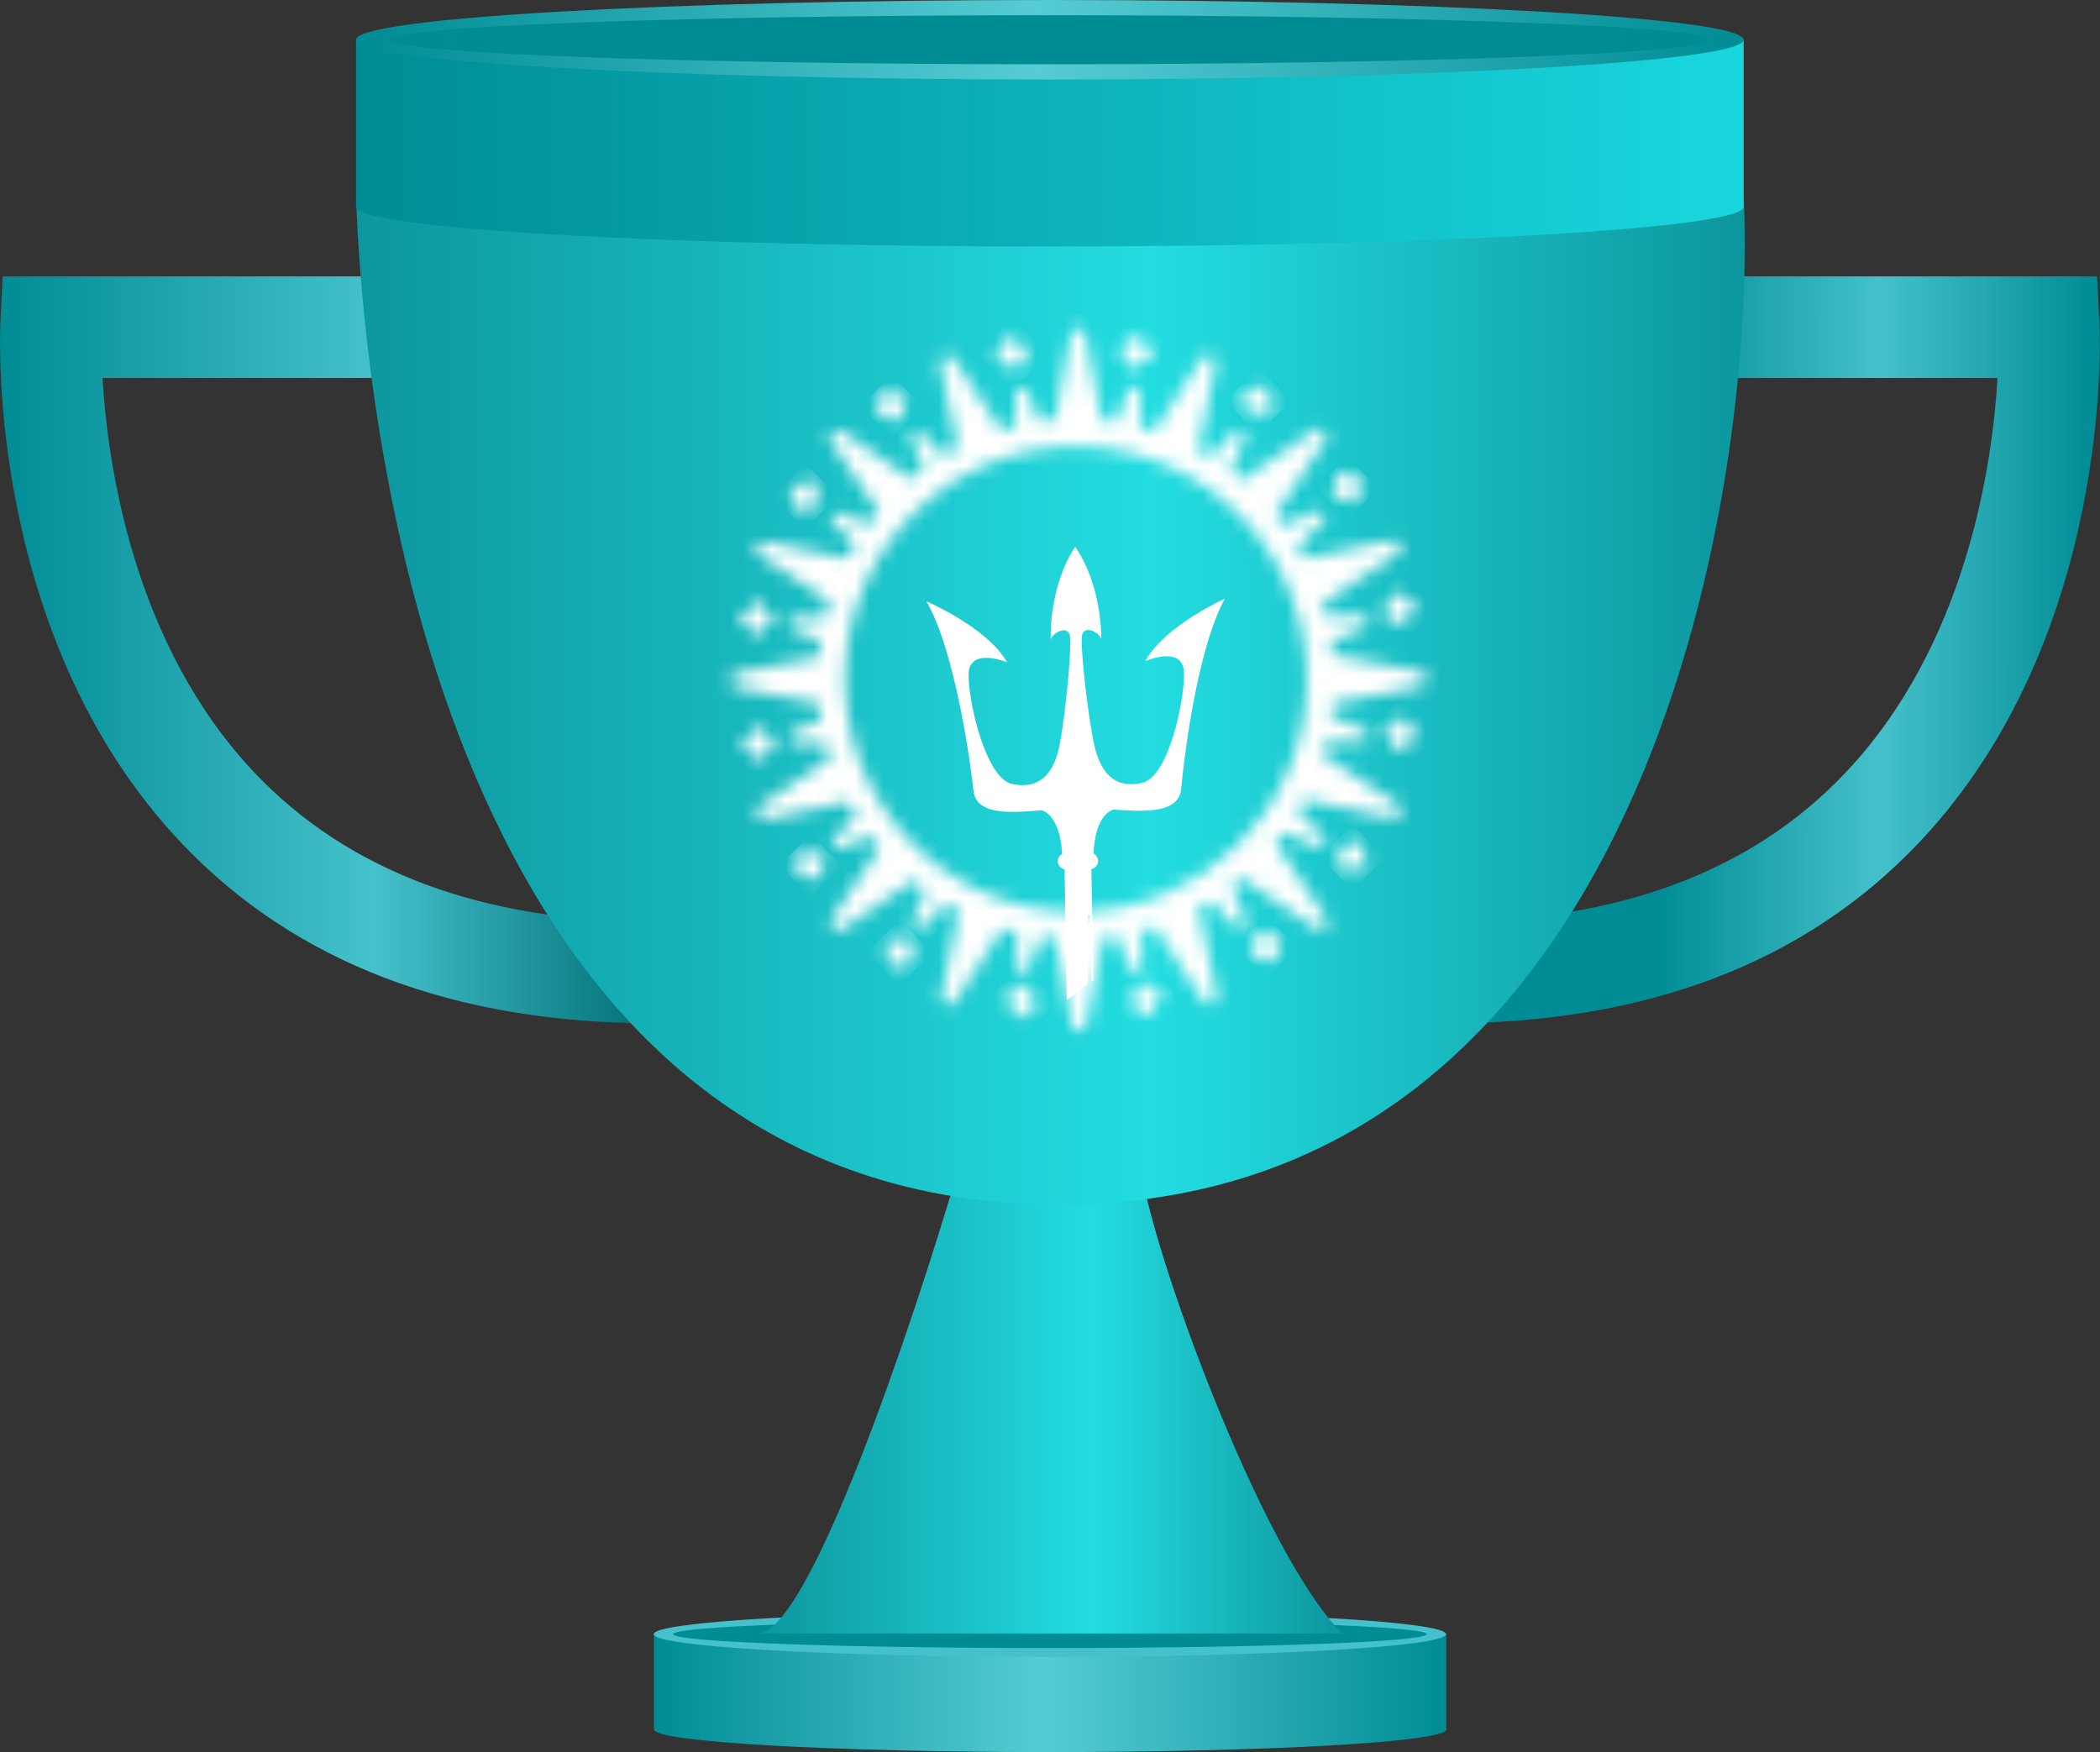 <svg width="151" height="126" viewBox="0 0 151 126" fill="none" xmlns="http://www.w3.org/2000/svg">
<rect x="0" y="0" width="151" height="126" fill="#333333" stroke="none"/>
<g clip-path="url(#clip0_6532_6440)">
<path d="M47.024 117.521V124.37C47.024 125.271 59.778 126 75.51 126C91.241 126 103.995 125.271 103.995 124.37V117.521H47.043H47.024Z" fill="url(#paint0_linear_6532_6440)"/>
<path d="M75.49 119.151C91.222 119.151 103.976 118.421 103.976 117.521C103.976 116.62 91.222 115.89 75.49 115.89C59.758 115.89 47.005 116.62 47.005 117.521C47.005 118.421 59.758 119.151 75.49 119.151Z" fill="#45C1CB"/>
<path d="M102.582 117.521C102.582 118.077 90.459 118.519 75.49 118.519C60.522 118.519 48.398 118.077 48.398 117.521C48.398 116.965 60.522 116.523 75.49 116.523C90.459 116.523 102.582 116.965 102.582 117.521Z" fill="#008C95"/>
<path d="M47.024 73.59C32.628 73.59 21.173 69.216 13.021 60.602C-0.917 45.869 -0 24.248 0.019 23.347L0.191 19.875H28.867V27.184H7.369C7.732 33.342 9.565 46.367 18.328 55.595C25.068 62.693 34.728 66.28 47.024 66.28V73.59Z" fill="url(#paint1_linear_6532_6440)"/>
<path d="M103.976 73.59V66.28C116.291 66.28 125.951 62.693 132.672 55.595C141.435 46.367 143.268 33.342 143.631 27.184H122.114V19.875H150.79L150.962 23.347C151 24.268 151.917 45.888 137.979 60.602C129.808 69.235 118.372 73.59 103.976 73.59Z" fill="url(#paint2_linear_6532_6440)"/>
<path d="M54.491 117.469C58.168 117.469 65.652 95.156 68.935 84H82.065C82.59 89.25 90.6 111.562 96.509 117.469H54.491Z" fill="url(#paint3_linear_6532_6440)"/>
<path d="M76.157 86.625C34.139 86.625 26.48 36.094 25.605 14.438H125.396C126.271 35.656 118.174 86.625 76.157 86.625Z" fill="url(#paint4_linear_6532_6440)"/>
<path d="M88.076 43.052C86.004 46.786 85.051 55.268 84.939 56.688C84.785 58.591 82.086 58.346 80.056 58.221C80.056 58.221 78.749 58.478 78.63 61.383C78.826 61.484 78.956 61.681 78.956 61.914C78.962 62.206 78.749 62.45 78.476 62.498L78.618 70.45C78.565 70.486 78.512 70.527 78.464 70.563L78.382 65.791L78.228 65.851C78.216 67.294 78.216 69.054 78.216 70.754C77.713 71.142 77.216 71.535 76.713 71.923L76.547 62.516C76.275 62.468 76.062 62.23 76.056 61.938C76.056 61.705 76.186 61.502 76.375 61.407C76.204 58.502 74.902 58.269 74.896 58.269C72.872 58.43 70.173 58.722 69.99 56.819C69.853 55.406 68.747 46.935 66.616 43.243C66.616 43.243 70.984 45.11 72.422 47.633C72.422 47.633 69.652 46.482 69.646 48.528C69.64 50.574 70.901 55.972 72.771 56.378C74.641 56.784 75.707 55.764 76.15 53.759C76.547 52.005 77.091 46.595 76.932 45.718C76.772 44.865 75.553 45.605 75.553 46.028C75.541 45.7 75.446 42.157 77.31 39.312C79.222 42.127 79.192 45.67 79.186 45.998C79.186 45.569 77.95 44.853 77.802 45.712C77.654 46.595 78.293 51.988 78.719 53.735C79.204 55.734 80.287 56.736 82.146 56.294C84.01 55.853 85.176 50.437 85.134 48.391C85.093 46.344 82.347 47.544 82.347 47.544C83.738 44.996 88.076 43.052 88.076 43.052Z" fill="white"/>
<mask id="mask0_6532_6440" style="mask-type:luminance" maskUnits="userSpaceOnUse" x="71" y="24" width="4" height="3">
<path d="M72.268 24.392L72.126 24.934C72.115 24.988 72.085 25.036 72.044 25.072L71.629 25.447C71.464 25.596 71.529 25.871 71.748 25.93L72.286 26.074C72.34 26.086 72.387 26.115 72.422 26.157L72.795 26.575C72.943 26.742 73.215 26.67 73.275 26.456L73.417 25.913C73.428 25.859 73.458 25.811 73.499 25.775L73.914 25.4C74.079 25.25 74.014 24.976 73.795 24.916L73.257 24.773C73.204 24.761 73.156 24.732 73.121 24.69L72.748 24.272C72.689 24.207 72.618 24.177 72.541 24.177C72.422 24.177 72.304 24.254 72.268 24.386" fill="white"/>
</mask>
<g mask="url(#mask0_6532_6440)">
<path d="M72.766 22.875L70.192 25.469L72.766 28.063L75.339 25.469L72.766 22.875Z" fill="white"/>
</g>
<mask id="mask1_6532_6440" style="mask-type:luminance" maskUnits="userSpaceOnUse" x="81" y="70" width="3" height="4">
<path d="M81.872 70.808L81.73 71.351C81.718 71.405 81.689 71.453 81.647 71.489L81.233 71.87C81.067 72.019 81.132 72.294 81.351 72.353L81.89 72.497C81.943 72.509 81.99 72.538 82.026 72.58L82.399 72.998C82.547 73.165 82.819 73.093 82.878 72.878L83.02 72.336C83.032 72.282 83.061 72.234 83.103 72.198L83.517 71.817C83.683 71.668 83.618 71.393 83.399 71.333L82.86 71.19C82.807 71.178 82.76 71.148 82.724 71.107L82.351 70.689C82.292 70.624 82.221 70.594 82.144 70.594C82.026 70.594 81.907 70.671 81.872 70.802" fill="white"/>
</mask>
<g mask="url(#mask1_6532_6440)">
<path d="M82.371 69.278L79.798 71.872L82.371 74.466L84.945 71.872L82.371 69.278Z" fill="white"/>
</g>
<mask id="mask2_6532_6440" style="mask-type:luminance" maskUnits="userSpaceOnUse" x="99" y="42" width="3" height="4">
<path d="M100.094 42.761L99.952 43.304C99.94 43.358 99.91 43.405 99.869 43.441L99.455 43.817C99.289 43.966 99.36 44.24 99.573 44.3L100.112 44.443C100.165 44.455 100.212 44.485 100.248 44.527L100.627 44.944C100.775 45.111 101.047 45.04 101.106 44.825L101.254 44.282C101.266 44.229 101.295 44.181 101.337 44.145L101.751 43.769C101.917 43.62 101.852 43.346 101.633 43.286L101.094 43.143C101.041 43.131 100.994 43.101 100.958 43.059L100.585 42.642C100.526 42.576 100.455 42.546 100.378 42.546C100.26 42.546 100.141 42.624 100.106 42.755" fill="white"/>
</mask>
<g mask="url(#mask2_6532_6440)">
<path d="M100.594 41.237L98.02 43.831L100.594 46.426L103.167 43.831L100.594 41.237Z" fill="white"/>
</g>
<mask id="mask3_6532_6440" style="mask-type:luminance" maskUnits="userSpaceOnUse" x="53" y="52" width="3" height="3">
<path d="M54.044 52.443L53.896 52.986C53.884 53.04 53.855 53.087 53.813 53.123L53.399 53.505C53.233 53.654 53.298 53.929 53.517 53.988L54.056 54.131C54.109 54.143 54.156 54.173 54.192 54.215L54.565 54.633C54.713 54.8 54.985 54.728 55.044 54.513L55.186 53.97C55.198 53.917 55.227 53.869 55.269 53.833L55.683 53.451C55.849 53.302 55.784 53.028 55.565 52.968L55.026 52.825C54.973 52.813 54.926 52.783 54.89 52.742L54.517 52.324C54.458 52.258 54.387 52.228 54.31 52.228C54.192 52.228 54.074 52.306 54.038 52.437" fill="white"/>
</mask>
<g mask="url(#mask3_6532_6440)">
<path d="M54.548 50.922L51.975 53.516L54.548 56.11L57.122 53.516L54.548 50.922Z" fill="white"/>
</g>
<mask id="mask4_6532_6440" style="mask-type:luminance" maskUnits="userSpaceOnUse" x="89" y="27" width="3" height="3">
<path d="M90.827 27.711L90.341 27.991C90.294 28.015 90.241 28.033 90.188 28.027L89.631 28.003C89.406 27.991 89.264 28.236 89.377 28.427L89.655 28.916C89.679 28.963 89.696 29.017 89.69 29.071L89.667 29.631C89.655 29.852 89.898 30.001 90.087 29.888L90.572 29.608C90.62 29.584 90.673 29.566 90.726 29.572L91.282 29.596C91.507 29.608 91.649 29.363 91.537 29.172L91.259 28.683C91.229 28.635 91.217 28.582 91.223 28.528L91.247 27.967C91.253 27.794 91.117 27.669 90.969 27.669C90.921 27.669 90.874 27.681 90.827 27.705" fill="white"/>
</mask>
<g mask="url(#mask4_6532_6440)">
<path d="M90.458 26.478L88.115 28.84L90.458 31.202L92.802 28.84L90.458 26.478Z" fill="white"/>
</g>
<mask id="mask5_6532_6440" style="mask-type:luminance" maskUnits="userSpaceOnUse" x="63" y="67" width="3" height="3">
<path d="M65.055 67.38L64.57 67.66C64.522 67.684 64.469 67.702 64.416 67.696L63.859 67.672C63.641 67.66 63.493 67.905 63.605 68.096L63.883 68.585C63.913 68.632 63.925 68.686 63.919 68.74L63.895 69.3C63.883 69.521 64.126 69.67 64.315 69.557L64.8 69.277C64.848 69.247 64.901 69.235 64.954 69.241L65.511 69.265C65.736 69.277 65.878 69.032 65.765 68.841L65.487 68.352C65.457 68.304 65.446 68.251 65.451 68.197L65.475 67.636C65.481 67.463 65.345 67.338 65.197 67.338C65.15 67.338 65.102 67.35 65.055 67.374" fill="white"/>
</mask>
<g mask="url(#mask5_6532_6440)">
<path d="M64.682 66.143L62.338 68.505L64.682 70.868L67.025 68.505L64.682 66.143Z" fill="white"/>
</g>
<mask id="mask6_6532_6440" style="mask-type:luminance" maskUnits="userSpaceOnUse" x="96" y="60" width="3" height="3">
<path d="M97.617 60.533L97.131 60.813C97.084 60.843 97.031 60.855 96.977 60.849L96.421 60.825C96.202 60.813 96.054 61.058 96.166 61.249L96.445 61.738C96.474 61.786 96.486 61.839 96.48 61.893L96.457 62.454C96.445 62.675 96.687 62.824 96.877 62.71L97.362 62.43C97.409 62.406 97.463 62.388 97.516 62.394L98.072 62.418C98.291 62.43 98.439 62.185 98.327 61.994L98.049 61.505C98.019 61.458 98.007 61.404 98.013 61.35L98.037 60.789C98.043 60.617 97.906 60.491 97.758 60.491C97.711 60.491 97.664 60.503 97.617 60.527" fill="white"/>
</mask>
<g mask="url(#mask6_6532_6440)">
<path d="M97.246 59.297L94.903 61.659L97.246 64.021L99.59 61.659L97.246 59.297Z" fill="white"/>
</g>
<mask id="mask7_6532_6440" style="mask-type:luminance" maskUnits="userSpaceOnUse" x="56" y="34" width="4" height="3">
<path d="M58.265 34.561L57.779 34.841C57.732 34.865 57.679 34.883 57.626 34.877L57.069 34.853C56.844 34.841 56.702 35.086 56.815 35.277L57.093 35.766C57.117 35.813 57.134 35.867 57.128 35.921L57.105 36.482C57.093 36.702 57.336 36.851 57.525 36.738L58.01 36.458C58.058 36.434 58.111 36.416 58.164 36.422L58.72 36.446C58.945 36.458 59.087 36.213 58.975 36.022L58.697 35.533C58.667 35.485 58.655 35.432 58.661 35.378L58.685 34.817C58.691 34.644 58.555 34.519 58.407 34.519C58.359 34.519 58.312 34.531 58.265 34.555" fill="white"/>
</mask>
<g mask="url(#mask7_6532_6440)">
<path d="M57.893 33.324L55.55 35.687L57.893 38.049L60.237 35.687L57.893 33.324Z" fill="white"/>
</g>
<mask id="mask8_6532_6440" style="mask-type:luminance" maskUnits="userSpaceOnUse" x="95" y="33" width="3" height="4">
<path d="M95.994 34.313L96.071 34.868C96.077 34.921 96.071 34.975 96.047 35.023L95.817 35.536C95.722 35.739 95.894 35.965 96.113 35.935L96.663 35.858C96.716 35.852 96.769 35.858 96.817 35.882L97.326 36.114C97.527 36.21 97.752 36.037 97.722 35.816L97.645 35.261C97.639 35.208 97.645 35.154 97.669 35.106L97.9 34.593C97.995 34.39 97.823 34.164 97.604 34.194L97.054 34.271C97 34.277 96.947 34.271 96.9 34.247L96.391 34.015C96.349 33.997 96.314 33.991 96.272 33.991C96.113 33.991 95.971 34.134 95.994 34.313Z" fill="white"/>
</mask>
<g mask="url(#mask8_6532_6440)">
<path d="M96.853 32.85L94.623 35.099L96.853 37.347L99.084 35.099L96.853 32.85Z" fill="white"/>
</g>
<mask id="mask9_6532_6440" style="mask-type:luminance" maskUnits="userSpaceOnUse" x="57" y="61" width="3" height="3">
<path d="M57.419 61.451L57.495 62.006C57.501 62.059 57.495 62.113 57.472 62.161L57.241 62.674C57.146 62.877 57.318 63.103 57.537 63.074L58.087 62.996C58.141 62.99 58.194 62.996 58.241 63.02L58.75 63.252C58.951 63.348 59.176 63.175 59.147 62.954L59.07 62.4C59.064 62.346 59.07 62.292 59.093 62.244L59.324 61.731C59.419 61.529 59.247 61.302 59.028 61.332L58.478 61.409C58.425 61.415 58.371 61.409 58.324 61.385L57.815 61.153C57.774 61.135 57.738 61.129 57.697 61.129C57.537 61.129 57.395 61.272 57.419 61.451Z" fill="white"/>
</mask>
<g mask="url(#mask9_6532_6440)">
<path d="M58.288 59.989L56.053 62.241L58.288 64.494L60.523 62.241L58.288 59.989Z" fill="white"/>
</g>
<mask id="mask10_6532_6440" style="mask-type:luminance" maskUnits="userSpaceOnUse" x="89" y="67" width="4" height="3">
<path d="M90.171 67.326L90.248 67.881C90.254 67.934 90.248 67.988 90.224 68.042L89.993 68.555C89.899 68.758 90.07 68.984 90.289 68.954L90.84 68.877C90.893 68.871 90.946 68.877 90.994 68.901L91.503 69.133C91.704 69.229 91.929 69.056 91.899 68.835L91.822 68.28C91.816 68.227 91.822 68.173 91.846 68.125L92.077 67.612C92.171 67.409 92 67.183 91.781 67.213L91.23 67.29C91.177 67.296 91.124 67.29 91.076 67.266L90.567 67.034C90.526 67.016 90.491 67.01 90.449 67.01C90.289 67.01 90.147 67.153 90.171 67.332" fill="white"/>
</mask>
<g mask="url(#mask10_6532_6440)">
<path d="M91.028 65.858L88.798 68.106L91.028 70.355L93.259 68.106L91.028 65.858Z" fill="white"/>
</g>
<mask id="mask11_6532_6440" style="mask-type:luminance" maskUnits="userSpaceOnUse" x="63" y="28" width="3" height="3">
<path d="M63.242 28.444L63.319 28.998C63.325 29.052 63.319 29.106 63.295 29.154L63.065 29.667C62.97 29.869 63.142 30.096 63.361 30.066L63.911 29.989C63.964 29.983 64.018 29.989 64.065 30.012L64.574 30.245C64.775 30.341 65 30.168 64.97 29.947L64.893 29.392C64.888 29.338 64.894 29.285 64.917 29.237L65.148 28.724C65.243 28.521 65.071 28.295 64.852 28.324L64.302 28.402C64.248 28.408 64.195 28.402 64.148 28.378L63.639 28.145C63.597 28.128 63.562 28.122 63.52 28.122C63.361 28.122 63.219 28.265 63.242 28.444Z" fill="white"/>
</mask>
<g mask="url(#mask11_6532_6440)">
<path d="M64.114 26.98L61.883 29.228L64.114 31.476L66.344 29.228L64.114 26.98Z" fill="white"/>
</g>
<mask id="mask12_6532_6440" style="mask-type:luminance" maskUnits="userSpaceOnUse" x="99" y="51" width="3" height="4">
<path d="M100.646 51.637L100.308 52.084C100.279 52.126 100.231 52.162 100.184 52.18L99.663 52.377C99.456 52.454 99.415 52.734 99.592 52.866L100.036 53.206C100.078 53.235 100.113 53.283 100.131 53.331L100.326 53.856C100.403 54.065 100.681 54.106 100.811 53.927L101.149 53.48C101.178 53.438 101.226 53.403 101.273 53.385L101.794 53.188C102.001 53.11 102.042 52.83 101.865 52.699L101.421 52.359C101.38 52.329 101.344 52.281 101.326 52.233L101.131 51.708C101.09 51.589 100.977 51.523 100.865 51.523C100.782 51.523 100.699 51.559 100.64 51.637" fill="white"/>
</mask>
<g mask="url(#mask12_6532_6440)">
<path d="M100.726 50.205L98.127 52.824L100.726 55.444L103.324 52.824L100.726 50.205Z" fill="white"/>
</g>
<mask id="mask13_6532_6440" style="mask-type:luminance" maskUnits="userSpaceOnUse" x="53" y="43" width="3" height="3">
<path d="M54.331 43.334L53.993 43.781C53.964 43.823 53.916 43.858 53.869 43.876L53.348 44.073C53.141 44.151 53.1 44.431 53.277 44.562L53.721 44.902C53.763 44.932 53.798 44.98 53.816 45.028L54.011 45.553C54.088 45.761 54.366 45.803 54.502 45.624L54.84 45.177C54.869 45.135 54.917 45.099 54.964 45.081L55.485 44.885C55.692 44.807 55.733 44.527 55.556 44.395L55.112 44.055C55.071 44.026 55.035 43.978 55.017 43.93L54.822 43.405C54.775 43.286 54.668 43.22 54.556 43.22C54.473 43.22 54.39 43.256 54.331 43.334Z" fill="white"/>
</mask>
<g mask="url(#mask13_6532_6440)">
<path d="M54.42 41.896L51.822 44.516L54.42 47.135L57.019 44.516L54.42 41.896Z" fill="white"/>
</g>
<mask id="mask14_6532_6440" style="mask-type:luminance" maskUnits="userSpaceOnUse" x="72" y="70" width="3" height="4">
<path d="M73.368 70.827L73.036 71.274C73.001 71.316 72.96 71.352 72.912 71.37L72.391 71.566C72.184 71.644 72.143 71.924 72.32 72.055L72.764 72.396C72.806 72.425 72.841 72.473 72.859 72.521L73.054 73.046C73.131 73.254 73.409 73.296 73.54 73.117L73.877 72.67C73.906 72.628 73.954 72.592 74.001 72.575L74.522 72.378C74.729 72.3 74.77 72.02 74.593 71.888L74.149 71.549C74.108 71.519 74.072 71.471 74.054 71.423L73.859 70.898C73.812 70.779 73.705 70.713 73.593 70.713C73.51 70.713 73.427 70.749 73.368 70.827Z" fill="white"/>
</mask>
<g mask="url(#mask14_6532_6440)">
<path d="M73.447 69.391L70.849 72.01L73.447 74.63L76.046 72.01L73.447 69.391Z" fill="white"/>
</g>
<mask id="mask15_6532_6440" style="mask-type:luminance" maskUnits="userSpaceOnUse" x="80" y="24" width="3" height="3">
<path d="M81.607 24.148L81.269 24.596C81.24 24.637 81.192 24.673 81.145 24.691L80.624 24.888C80.417 24.965 80.376 25.246 80.553 25.377L80.997 25.717C81.038 25.747 81.074 25.794 81.092 25.842L81.287 26.367C81.364 26.576 81.642 26.618 81.772 26.439L82.11 25.991C82.139 25.95 82.187 25.914 82.234 25.896L82.755 25.699C82.962 25.622 83.003 25.341 82.826 25.21L82.382 24.87C82.341 24.834 82.305 24.792 82.287 24.739L82.092 24.214C82.05 24.094 81.938 24.029 81.826 24.029C81.743 24.029 81.66 24.065 81.601 24.142" fill="white"/>
</mask>
<g mask="url(#mask15_6532_6440)">
<path d="M81.694 22.706L79.095 25.326L81.694 27.945L84.292 25.326L81.694 22.706Z" fill="white"/>
</g>
<mask id="mask16_6532_6440" style="mask-type:luminance" maskUnits="userSpaceOnUse" x="52" y="23" width="51" height="52">
<path d="M76.784 65.56C67.634 65.238 60.455 57.477 60.769 48.255C61.089 39.033 68.788 31.797 77.938 32.119C87.087 32.442 94.266 40.202 93.946 49.424C93.633 58.444 86.253 65.572 77.364 65.572C77.168 65.572 76.973 65.572 76.778 65.56M76.997 24.078L75.849 30.205C75.476 30.234 75.109 30.276 74.742 30.33L73.854 28.147C73.671 27.699 73.008 27.836 73.014 28.32L73.037 30.658C72.682 30.741 72.327 30.843 71.978 30.95L68.593 25.784C68.267 25.289 67.504 25.611 67.622 26.19L68.871 32.221C68.528 32.4 68.19 32.591 67.865 32.788L66.261 31.159C65.924 30.813 65.362 31.195 65.551 31.642L66.439 33.742C66.137 33.969 65.835 34.201 65.545 34.44L60.503 31.004C60.011 30.67 59.431 31.26 59.763 31.756L63.178 36.802C62.923 37.106 62.675 37.416 62.444 37.733L60.396 36.868C59.952 36.677 59.579 37.249 59.923 37.584L61.503 39.146C61.302 39.48 61.106 39.815 60.929 40.16L55.017 38.944C54.437 38.824 54.123 39.594 54.614 39.922L59.656 43.251C59.538 43.632 59.425 44.02 59.331 44.414L57.135 44.402C56.656 44.402 56.526 45.07 56.969 45.249L59.005 46.078C58.946 46.466 58.899 46.853 58.869 47.247L52.957 48.398C52.377 48.512 52.377 49.347 52.957 49.46L58.887 50.594C58.922 50.993 58.97 51.393 59.035 51.787L56.987 52.628C56.543 52.813 56.674 53.481 57.159 53.475L59.378 53.451C59.473 53.827 59.574 54.197 59.692 54.566L54.644 57.931C54.152 58.259 54.472 59.028 55.046 58.909L61 57.656C61.183 58.002 61.373 58.342 61.58 58.676L59.97 60.281C59.627 60.621 60.005 61.188 60.449 60.997L62.544 60.096C62.769 60.394 63 60.687 63.243 60.973L59.816 66.085C59.485 66.58 60.071 67.165 60.562 66.831L65.646 63.341C65.936 63.58 66.231 63.812 66.539 64.033L65.64 66.204C65.456 66.652 66.018 67.028 66.35 66.682L67.995 64.994C68.303 65.173 68.622 65.346 68.942 65.513L67.699 71.627C67.581 72.212 68.35 72.528 68.67 72.032L72.079 66.783C72.422 66.885 72.771 66.974 73.126 67.058L73.114 69.485C73.114 69.969 73.777 70.1 73.955 69.652L74.86 67.38C75.198 67.427 75.541 67.463 75.884 67.487L77.074 73.697C77.186 74.281 78.015 74.275 78.121 73.697L79.299 67.445C79.642 67.409 79.985 67.362 80.323 67.308L81.27 69.635C81.453 70.082 82.116 69.945 82.11 69.462L82.086 66.926C82.406 66.843 82.72 66.747 83.027 66.646L86.531 71.991C86.856 72.486 87.62 72.164 87.501 71.585L86.194 65.274C86.484 65.113 86.768 64.952 87.046 64.773L88.857 66.616C89.194 66.962 89.756 66.58 89.567 66.133L88.555 63.729C88.803 63.538 89.046 63.341 89.289 63.138L94.615 66.765C95.106 67.099 95.686 66.509 95.355 66.014L91.721 60.639C91.922 60.389 92.118 60.138 92.307 59.876L94.728 60.895C95.171 61.08 95.544 60.514 95.201 60.18L93.325 58.325C93.479 58.056 93.633 57.788 93.775 57.513L100.107 58.82C100.687 58.939 101.001 58.163 100.51 57.841L95.1 54.268C95.189 53.964 95.278 53.66 95.355 53.344L97.989 53.355C98.468 53.355 98.598 52.687 98.154 52.508L95.71 51.518C95.751 51.214 95.787 50.91 95.817 50.6L102.167 49.359C102.747 49.245 102.741 48.41 102.167 48.297L95.817 47.086C95.787 46.764 95.751 46.448 95.704 46.132L98.131 45.13C98.574 44.945 98.444 44.282 97.959 44.282L95.343 44.306C95.266 44.002 95.183 43.704 95.094 43.406L100.474 39.827C100.965 39.498 100.646 38.729 100.072 38.848L93.781 40.172C93.627 39.88 93.473 39.594 93.307 39.313L95.142 37.476C95.485 37.136 95.106 36.569 94.662 36.76L92.295 37.774C92.106 37.518 91.91 37.261 91.709 37.017L95.29 31.672C95.621 31.177 95.035 30.586 94.544 30.926L89.289 34.535C89.034 34.315 88.768 34.106 88.496 33.897L89.472 31.559C89.656 31.111 89.094 30.735 88.762 31.081L87.016 32.877C86.732 32.704 86.442 32.531 86.152 32.37L87.419 26.136C87.537 25.552 86.768 25.236 86.448 25.731L83.01 31.016C82.672 30.909 82.335 30.807 81.986 30.718L81.998 28.272C81.998 27.789 81.335 27.657 81.157 28.105L80.258 30.354C79.914 30.3 79.565 30.252 79.216 30.216L78.032 24.061C77.979 23.768 77.742 23.625 77.506 23.625C77.269 23.625 77.032 23.774 76.979 24.066" fill="white"/>
</mask>
<g mask="url(#mask16_6532_6440)">
<path d="M77.573 -1.748L27.272 48.953L77.573 99.654L127.875 48.953L77.573 -1.748Z" fill="white"/>
</g>
<path d="M25.602 2.858V14.867C25.602 16.441 47.94 17.726 75.49 17.726C103.04 17.726 125.378 16.441 125.378 14.867V2.858H25.602Z" fill="url(#paint5_linear_6532_6440)"/>
<path d="M75.49 5.717C103.043 5.717 125.378 4.437 125.378 2.858C125.378 1.28 103.043 0 75.49 0C47.938 0 25.602 1.28 25.602 2.858C25.602 4.437 47.938 5.717 75.49 5.717Z" fill="url(#paint6_linear_6532_6440)"/>
<path d="M75.49 4.623C101.693 4.623 122.935 3.833 122.935 2.858C122.935 1.883 101.693 1.093 75.49 1.093C49.288 1.093 28.046 1.883 28.046 2.858C28.046 3.833 49.288 4.623 75.49 4.623Z" fill="#008C95"/>
</g>
<defs>
<linearGradient id="paint0_linear_6532_6440" x1="47.024" y1="120.788" x2="103.995" y2="120.788" gradientUnits="userSpaceOnUse">
<stop stop-color="#008C95"/>
<stop offset="0.49" stop-color="#56CCD4"/>
<stop offset="1" stop-color="#008C95"/>
</linearGradient>
<linearGradient id="paint1_linear_6532_6440" x1="0" y1="40.572" x2="47.024" y2="40.572" gradientUnits="userSpaceOnUse">
<stop stop-color="#008C95"/>
<stop offset="0.573" stop-color="#45C1CB"/>
<stop offset="1" stop-color="#006F76"/>
</linearGradient>
<linearGradient id="paint2_linear_6532_6440" x1="100.576" y1="46.244" x2="150.686" y2="46.265" gradientUnits="userSpaceOnUse">
<stop stop-color="#008C95"/>
<stop offset="0.37" stop-color="#008C95"/>
<stop offset="0.69" stop-color="#45C1CB"/>
<stop offset="1" stop-color="#008C95"/>
</linearGradient>
<linearGradient id="paint3_linear_6532_6440" x1="54.491" y1="96.896" x2="96.509" y2="96.896" gradientUnits="userSpaceOnUse">
<stop stop-color="#0D969E"/>
<stop offset="0.573" stop-color="#23DDE1"/>
<stop offset="1" stop-color="#0D969E"/>
</linearGradient>
<linearGradient id="paint4_linear_6532_6440" x1="25.605" y1="42.253" x2="125.457" y2="42.253" gradientUnits="userSpaceOnUse">
<stop stop-color="#0D969E"/>
<stop offset="0.573" stop-color="#23DDE1"/>
<stop offset="1" stop-color="#0D969E"/>
</linearGradient>
<linearGradient id="paint5_linear_6532_6440" x1="25.602" y1="8.587" x2="125.378" y2="8.587" gradientUnits="userSpaceOnUse">
<stop stop-color="#008C95"/>
<stop offset="1" stop-color="#19D7DE"/>
</linearGradient>
<linearGradient id="paint6_linear_6532_6440" x1="25.602" y1="2.203" x2="125.378" y2="2.203" gradientUnits="userSpaceOnUse">
<stop stop-color="#008C95"/>
<stop offset="0.49" stop-color="#56CCD4"/>
<stop offset="1" stop-color="#008C95"/>
</linearGradient>
<clipPath id="clip0_6532_6440">
<rect width="151" height="126" fill="white"/>
</clipPath>
</defs>
</svg>
